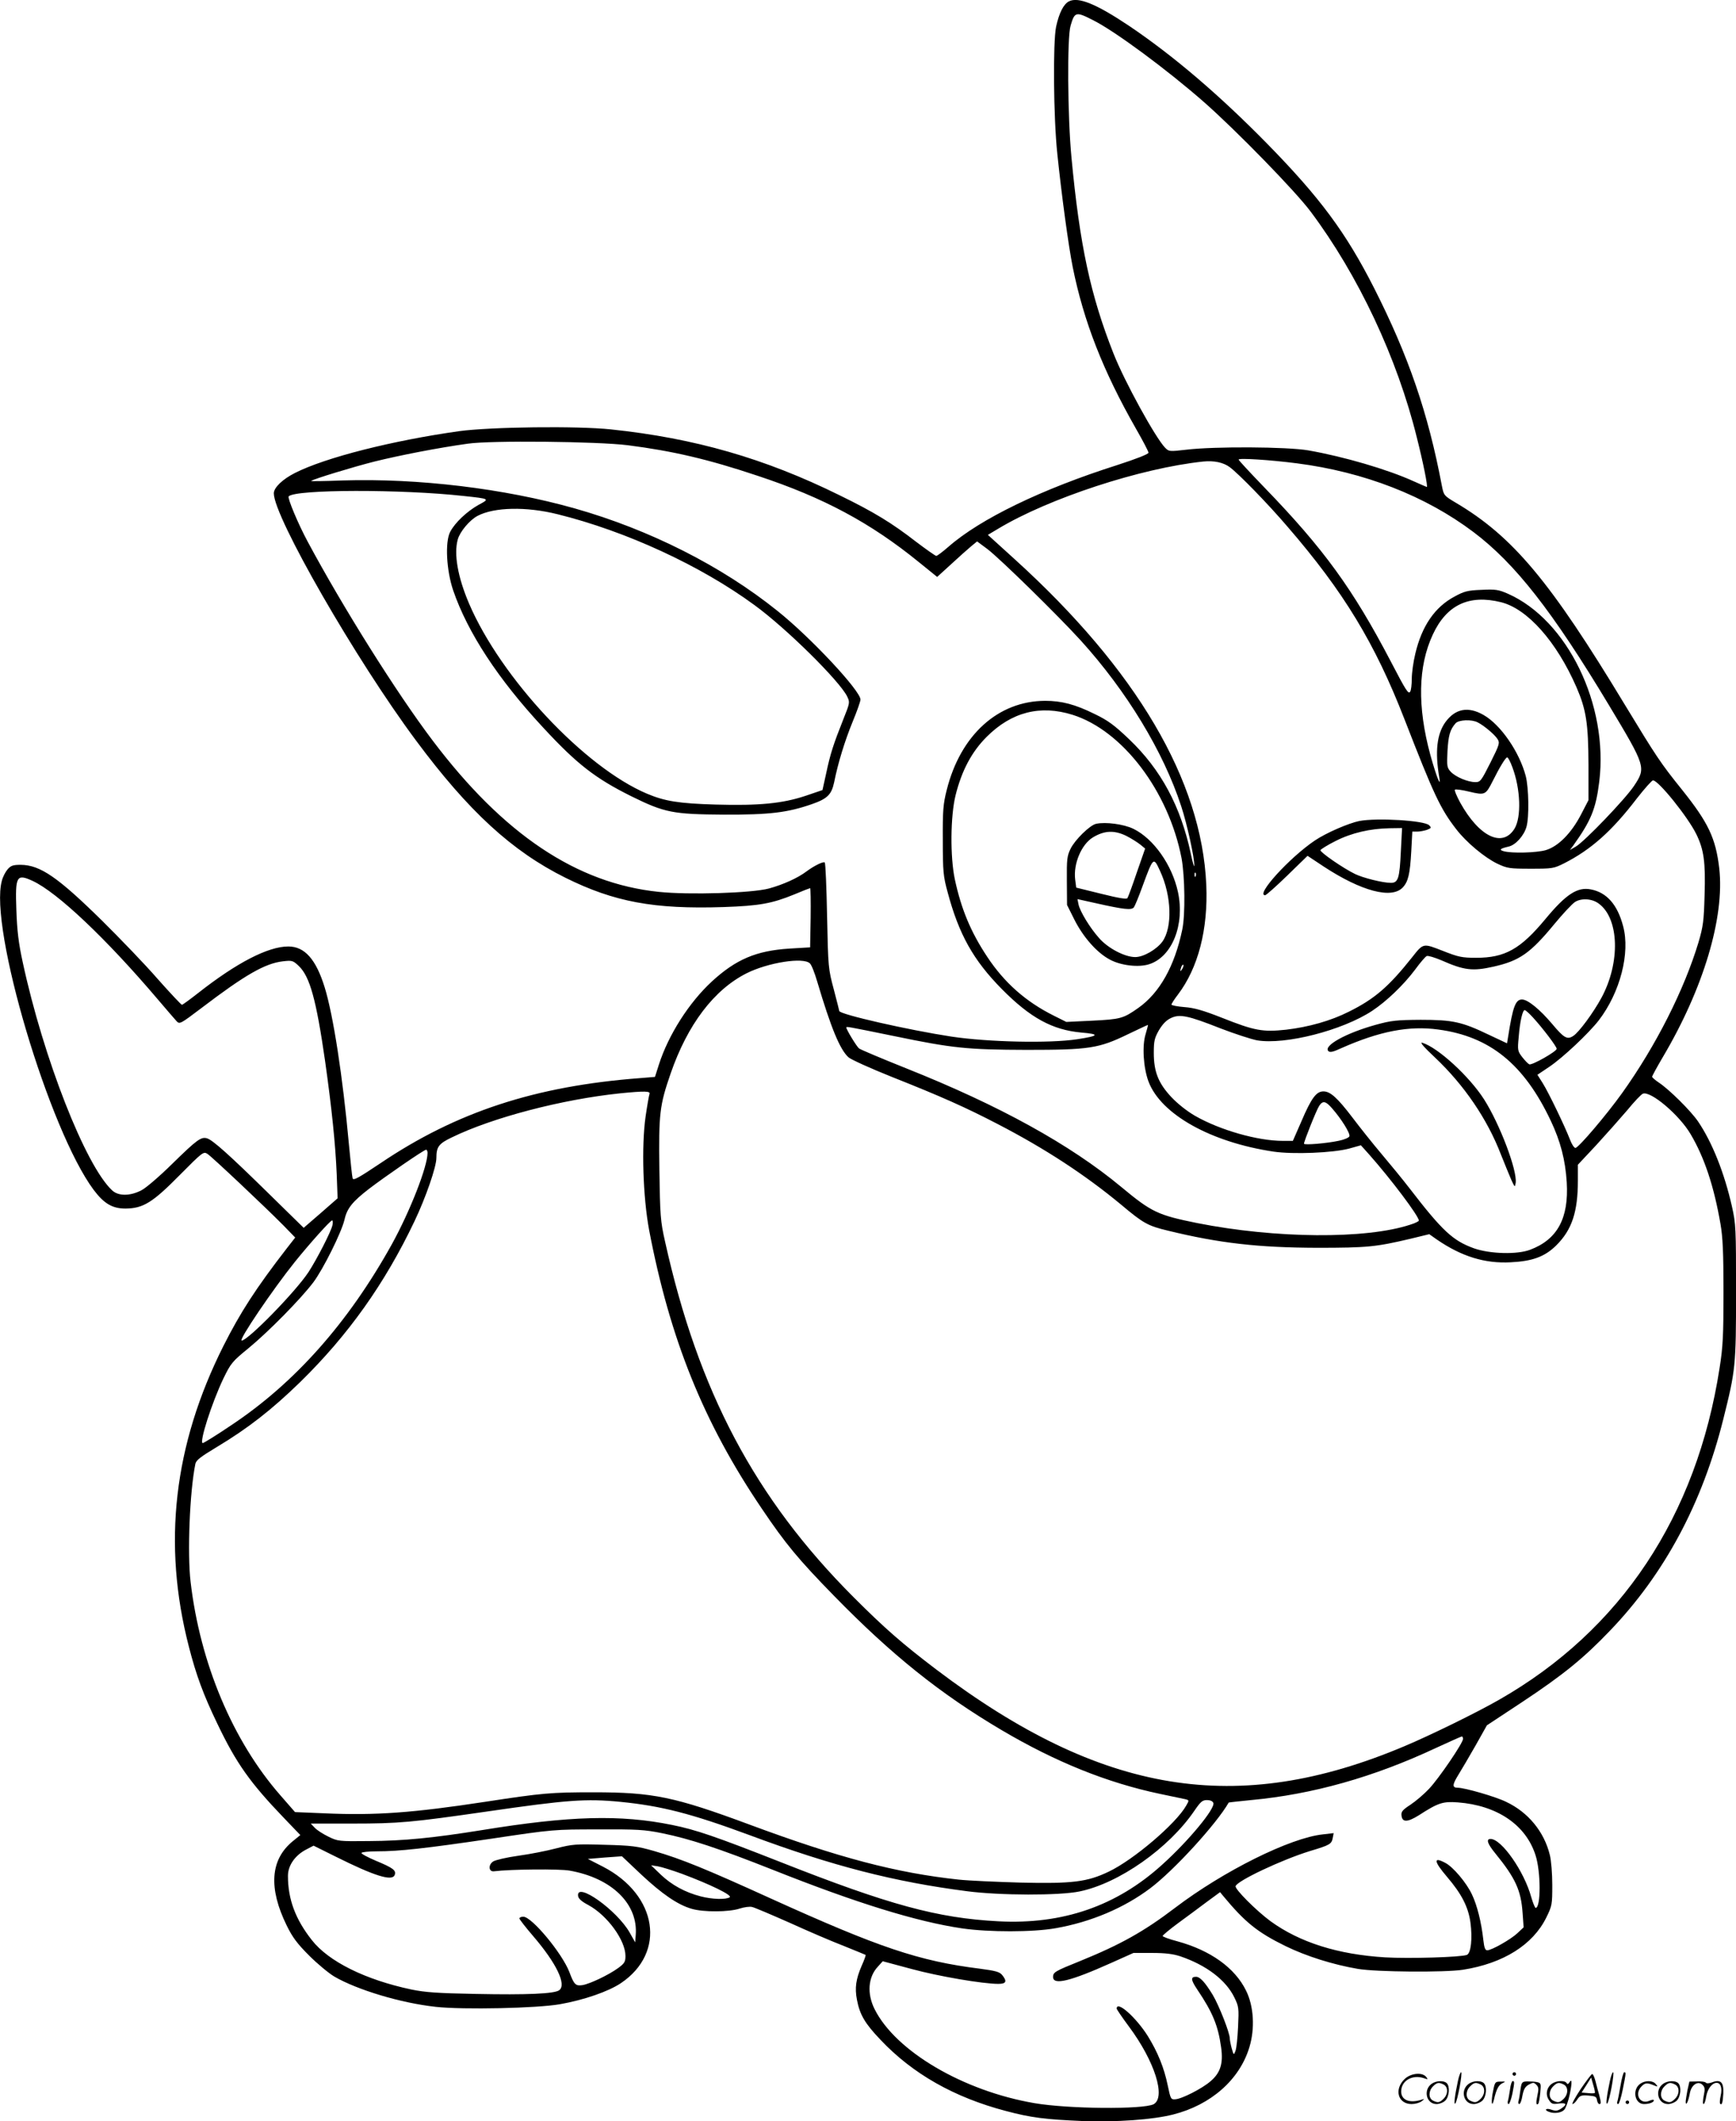 <?xml version="1.0" encoding="UTF-8"?>
<svg xmlns="http://www.w3.org/2000/svg" version="1.0" viewBox="0 0 982.439 1200.318" preserveAspectRatio="xMidYMid meet">
  <g transform="translate(-0.04,1200.554) scale(0.1,-0.1)" fill="#000000" stroke="none">
    <path d="M6050 11998 c-31 -16 -56 -66 -73 -144 -18 -89 -15 -511 7 -719 24 -232 63 -520 87 -640 62 -308 172 -589 358 -915 39 -68 71 -129 71 -136 0 -8 -69 -35 -177 -70 -425 -135 -775 -304 -956 -463 -32 -28 -63 -51 -68 -51 -5 0 -56 36 -113 79 -138 107 -239 169 -436 265 -422 208 -818 322 -1293 372 -192 20 -679 14 -857 -10 -377 -53 -758 -149 -931 -237 -69 -35 -119 -82 -119 -115 0 -133 464 -941 805 -1399 297 -400 543 -626 845 -776 276 -137 502 -179 895 -166 203 7 274 20 399 71 47 20 89 36 91 36 3 0 4 -75 3 -167 l-3 -168 -118 -7 c-187 -12 -302 -61 -438 -186 -129 -119 -246 -302 -300 -471 l-22 -69 -86 -7 c-591 -45 -1037 -191 -1467 -481 -124 -83 -154 -100 -158 -86 -3 9 -12 96 -21 192 -35 385 -89 733 -137 888 -49 159 -113 232 -206 232 -114 0 -291 -91 -511 -264 -46 -36 -87 -66 -91 -66 -4 0 -66 66 -138 147 -71 82 -213 229 -314 329 -250 246 -350 315 -460 316 -44 0 -56 -4 -75 -26 -12 -14 -27 -43 -32 -64 -74 -264 268 -1413 520 -1750 59 -78 106 -105 180 -105 100 1 153 34 307 190 130 131 134 134 157 119 26 -17 328 -302 428 -403 l68 -70 -46 -59 c-178 -230 -264 -364 -360 -554 -282 -561 -346 -1120 -196 -1701 42 -164 83 -274 161 -436 107 -224 185 -334 376 -533 l94 -98 -43 -35 c-127 -104 -138 -265 -34 -477 33 -67 59 -102 127 -170 47 -47 111 -100 143 -119 129 -75 378 -150 574 -171 155 -17 575 -8 703 15 136 24 274 72 344 119 258 173 208 499 -101 659 l-86 44 96 8 97 7 110 -104 c118 -110 205 -170 284 -193 66 -20 212 -19 272 1 25 8 58 13 71 9 14 -3 110 -44 214 -90 103 -47 241 -106 306 -131 65 -26 120 -49 122 -50 2 -2 -8 -30 -22 -61 -33 -76 -40 -126 -27 -193 16 -84 45 -134 133 -226 182 -193 417 -326 709 -403 143 -38 222 -48 433 -57 193 -7 397 7 515 37 213 54 376 197 431 381 32 105 25 232 -19 320 -63 129 -202 228 -389 279 -46 12 -83 26 -83 30 0 4 39 37 88 73 48 35 121 89 162 120 l75 55 18 -22 c123 -148 193 -205 352 -283 119 -58 269 -105 409 -129 104 -18 493 -21 596 -5 228 36 395 141 471 295 33 67 34 74 34 185 0 63 -6 140 -14 170 -32 131 -122 241 -247 300 -61 30 -235 80 -275 80 -31 0 -30 17 4 72 18 29 62 104 98 167 l64 114 200 132 c231 153 348 248 497 404 308 321 522 720 641 1197 69 276 72 299 72 719 0 361 -1 385 -23 483 -43 191 -112 364 -192 482 -41 60 -163 181 -222 220 -21 14 -38 29 -38 33 0 4 27 54 60 110 231 390 351 792 320 1069 -20 171 -62 259 -210 444 -123 153 -144 185 -325 483 -421 697 -633 951 -956 1142 -67 40 -68 41 -79 97 -78 412 -189 734 -383 1117 -160 315 -306 512 -607 819 -269 274 -530 497 -781 666 -184 123 -286 165 -339 138z m135 -106 c125 -62 424 -284 630 -465 183 -161 517 -504 602 -618 270 -360 491 -830 602 -1281 36 -142 63 -278 56 -278 -1 0 -36 15 -76 33 -145 66 -394 139 -594 174 -121 21 -532 23 -690 4 -97 -11 -99 -11 -121 11 -55 57 -230 375 -292 533 -130 329 -191 611 -238 1110 -22 230 -25 679 -5 745 23 79 30 81 126 32z m-2630 -2406 c250 -32 454 -79 734 -173 372 -123 638 -266 910 -487 l105 -85 79 72 c43 40 94 85 113 101 l34 28 58 -43 c69 -52 399 -375 529 -518 260 -287 467 -628 568 -937 33 -100 76 -294 74 -337 0 -12 -9 17 -19 65 -57 270 -169 479 -351 652 -82 78 -118 105 -193 141 -111 55 -188 75 -281 75 -266 -1 -479 -193 -557 -505 -20 -79 -23 -115 -22 -285 0 -178 3 -204 27 -292 64 -240 146 -386 307 -549 161 -163 286 -231 449 -246 108 -9 102 -19 -23 -38 -157 -24 -504 -16 -711 15 -242 37 -635 126 -635 145 0 2 -14 57 -31 122 -31 116 -32 123 -38 415 -3 163 -9 299 -13 303 -7 8 -60 -18 -103 -50 -50 -38 -133 -75 -213 -97 -97 -26 -451 -37 -624 -19 -464 48 -878 325 -1279 856 -205 271 -508 754 -707 1125 -56 104 -116 249 -108 257 40 40 638 41 991 2 149 -16 148 -16 84 -50 -66 -37 -134 -101 -161 -153 -30 -58 -21 -219 17 -331 82 -239 255 -503 508 -775 193 -209 297 -289 502 -391 187 -92 234 -101 520 -103 260 -1 360 11 499 59 89 31 112 54 127 124 22 110 60 233 104 341 25 60 45 117 45 127 0 50 -282 352 -470 502 -316 254 -724 460 -1148 580 -400 113 -886 171 -1311 158 -101 -4 -182 -5 -180 -3 10 10 240 80 359 110 141 35 362 78 528 101 129 19 733 13 907 -9z m3784 -102 c381 -49 728 -184 1000 -389 236 -178 446 -446 767 -980 209 -348 210 -353 142 -456 -49 -74 -280 -315 -330 -344 l-33 -19 18 24 c101 141 129 208 148 363 53 434 -180 914 -517 1063 -53 23 -69 26 -149 22 -79 -3 -98 -8 -153 -38 -111 -59 -185 -166 -222 -323 -11 -45 -20 -109 -20 -142 0 -33 -4 -66 -9 -73 -10 -16 -22 2 -111 173 -213 407 -378 635 -713 981 -81 84 -147 155 -147 159 0 10 182 -2 329 -21z m-379 -22 c50 -37 217 -208 327 -337 318 -368 495 -660 662 -1090 166 -427 203 -506 293 -622 57 -74 160 -160 233 -195 56 -26 68 -28 188 -28 123 0 130 1 190 31 151 77 269 181 411 367 44 56 85 102 91 102 31 0 198 -208 245 -304 43 -88 53 -157 47 -346 -4 -146 -8 -176 -34 -265 -81 -270 -242 -588 -433 -855 -88 -123 -247 -310 -264 -310 -7 0 -21 21 -31 48 -29 75 -119 262 -153 317 l-31 49 67 45 c76 51 223 189 281 264 120 157 178 380 137 532 -32 122 -93 191 -183 208 -76 15 -141 -28 -257 -168 -141 -170 -229 -219 -391 -219 -81 0 -100 4 -189 39 -113 44 -110 45 -174 -36 -132 -166 -211 -235 -358 -308 -103 -52 -228 -87 -356 -102 -132 -14 -177 -6 -361 67 -109 43 -159 57 -214 61 -40 3 -73 10 -73 14 0 5 16 30 36 56 115 151 172 370 161 622 -26 591 -395 1217 -1084 1842 l-152 138 57 34 c287 173 809 344 1162 381 61 6 114 -5 150 -32z m-3805 -266 c388 -96 811 -291 1116 -515 181 -132 483 -431 524 -517 16 -33 15 -36 -23 -131 -54 -136 -73 -193 -96 -303 l-21 -95 -97 -33 c-130 -43 -261 -56 -508 -49 -208 6 -287 19 -387 61 -354 149 -827 654 -1008 1076 -64 150 -87 280 -64 363 12 44 68 111 113 134 94 49 274 53 451 9z m5340 -498 c149 -37 314 -222 427 -481 55 -127 67 -204 68 -440 l0 -199 -42 -81 c-55 -106 -129 -181 -200 -202 -53 -15 -191 -19 -238 -6 -28 8 -20 15 27 26 40 8 88 62 102 112 16 56 13 220 -4 287 -36 137 -142 291 -239 346 -87 50 -160 36 -216 -41 -48 -67 -59 -167 -35 -309 13 -71 -15 -2 -50 124 -74 273 -70 501 14 681 78 168 205 228 386 183z m-2425 -637 c283 -89 543 -431 617 -811 19 -103 22 -320 4 -405 -43 -206 -128 -358 -249 -443 -85 -60 -101 -64 -262 -72 l-145 -7 -70 35 c-159 79 -281 187 -378 334 -93 140 -147 270 -183 438 -27 128 -25 356 4 475 35 141 92 247 176 331 141 141 303 182 486 125z m2293 -43 c36 -18 96 -69 112 -94 14 -22 12 -30 -40 -134 -52 -103 -57 -110 -85 -110 -43 0 -111 29 -139 58 -22 24 -23 32 -19 117 5 88 14 122 46 158 18 20 91 23 125 5z m196 -253 c47 -124 52 -284 12 -349 -68 -109 -200 -45 -307 148 -20 37 -34 70 -30 73 3 4 40 -1 81 -11 89 -21 93 -19 132 58 41 82 74 136 83 136 5 0 18 -25 29 -55z m-1792 -617 c-3 -8 -6 -5 -6 6 -1 11 2 17 5 13 3 -3 4 -12 1 -19z m-6582 -27 c140 -65 416 -326 709 -671 49 -58 97 -113 106 -123 17 -18 22 -15 141 75 247 188 359 252 460 264 53 6 57 5 91 -27 62 -60 98 -189 148 -536 38 -268 59 -474 66 -643 l5 -135 -96 -84 -96 -83 -197 193 c-223 219 -317 303 -349 313 -34 11 -58 -7 -198 -144 -71 -70 -150 -138 -175 -150 -64 -33 -130 -33 -165 0 -151 140 -389 748 -506 1291 -24 110 -32 180 -36 296 -7 192 1 206 92 164z m8864 -129 c115 -85 122 -334 14 -533 -45 -83 -127 -195 -159 -215 -34 -23 -53 -12 -119 67 -71 84 -139 139 -171 139 -37 0 -52 -40 -79 -212 l-6 -36 -102 48 c-154 74 -205 85 -387 85 -137 -1 -166 -4 -253 -28 -170 -47 -299 -119 -269 -149 9 -9 27 -5 74 17 215 95 382 128 548 105 292 -39 485 -196 636 -515 56 -118 83 -223 91 -350 12 -203 -53 -323 -207 -381 -73 -28 -227 -24 -318 8 -119 43 -178 97 -365 340 -37 48 -109 136 -159 195 -50 59 -123 151 -163 204 -86 113 -126 149 -165 149 -40 0 -68 -37 -124 -168 l-49 -112 -57 0 c-142 0 -356 61 -497 142 -45 26 -98 68 -133 105 -74 79 -100 144 -100 251 0 67 4 84 29 128 21 35 42 57 68 69 50 24 97 14 282 -59 78 -30 170 -60 205 -67 159 -27 484 56 652 167 83 55 178 147 242 232 29 40 60 76 67 78 7 3 44 -8 82 -24 129 -57 177 -63 296 -36 147 33 208 76 344 241 48 58 100 114 117 125 37 23 97 19 135 -10z m-4465 -338 c9 -8 27 -54 41 -102 78 -262 128 -384 177 -429 13 -12 125 -63 248 -112 280 -111 416 -172 597 -266 270 -140 494 -287 697 -455 127 -107 153 -121 266 -148 290 -71 512 -96 845 -97 283 0 332 5 527 51 l107 26 44 -31 c139 -95 270 -136 417 -128 124 6 194 32 259 97 87 87 121 188 121 365 l0 90 103 110 c56 61 135 150 176 198 40 49 80 91 89 94 44 17 206 -120 270 -229 78 -132 132 -294 169 -508 13 -74 17 -160 17 -385 0 -248 -3 -310 -22 -430 -130 -839 -559 -1484 -1247 -1877 -127 -73 -391 -202 -536 -263 -947 -400 -1714 -274 -2649 433 -196 149 -292 233 -470 411 -557 558 -878 1164 -1066 2012 -26 115 -28 144 -32 406 -4 318 1 363 64 545 96 277 245 473 429 566 121 61 323 93 359 56z m2107 -31 c-12 -20 -14 -14 -5 12 4 9 9 14 11 11 3 -2 0 -13 -6 -23z m1985 -275 c55 -60 134 -164 134 -177 0 -15 -139 -94 -155 -88 -7 3 -25 22 -40 41 -26 34 -27 39 -20 113 7 89 22 153 34 153 5 0 26 -19 47 -42z m-2192 -93 c-21 -66 -13 -191 16 -269 70 -186 353 -344 709 -397 112 -16 333 -7 425 17 l68 19 45 -50 c126 -142 283 -351 283 -376 0 -4 -21 -15 -48 -23 -250 -83 -764 -79 -1207 9 -222 45 -257 61 -430 205 -288 239 -688 460 -1215 670 -140 56 -261 107 -268 113 -14 11 -72 107 -72 118 0 7 -4 8 275 -49 328 -68 411 -76 745 -77 356 0 408 8 575 89 61 29 111 53 112 52 1 -1 -5 -24 -13 -51z m-2808 -340 c-3 -8 -13 -65 -22 -127 -24 -168 -15 -455 20 -643 118 -617 308 -1089 637 -1575 136 -202 208 -288 409 -494 327 -335 602 -555 947 -759 306 -181 599 -299 898 -362 66 -14 130 -27 143 -30 23 -6 23 -6 5 -37 -57 -101 -297 -306 -438 -373 -121 -58 -204 -69 -500 -62 -137 4 -295 11 -350 17 -352 38 -676 123 -1185 312 -423 157 -545 182 -880 182 -242 0 -288 -4 -615 -54 -406 -62 -621 -78 -907 -65 l-168 7 -82 94 c-270 308 -455 747 -509 1209 -19 161 -5 510 27 667 4 21 29 40 122 96 175 105 311 211 471 367 272 266 479 557 647 910 64 134 124 308 124 358 0 63 13 81 86 116 231 113 626 216 954 250 140 14 173 13 166 -4z m3863 -81 c52 -59 104 -142 98 -158 -3 -8 -29 -19 -58 -25 -68 -15 -199 -26 -199 -17 0 14 71 192 86 214 20 31 37 28 73 -14z m-5119 -252 c0 -78 -100 -332 -202 -517 -247 -445 -551 -787 -912 -1026 -81 -55 -153 -99 -158 -99 -22 0 51 228 117 366 42 86 49 95 142 171 113 93 296 279 367 373 56 75 159 282 176 354 14 64 45 102 138 174 93 71 312 222 324 222 4 0 8 -8 8 -18z m-538 -408 c-6 -34 -89 -195 -136 -267 -74 -112 -343 -387 -378 -387 -20 0 178 292 301 445 83 103 201 235 211 235 4 0 5 -12 2 -26z m6398 -2908 c0 -23 -137 -224 -192 -282 -28 -30 -75 -70 -105 -90 -46 -30 -54 -40 -51 -62 4 -39 34 -38 98 2 110 71 136 79 220 73 223 -17 385 -127 440 -298 31 -94 31 -299 1 -299 -4 0 -15 27 -25 61 -40 146 -168 329 -230 329 -27 0 -18 -27 27 -82 114 -140 145 -209 154 -335 l6 -83 -35 -33 c-37 -35 -146 -97 -171 -97 -12 0 -17 15 -22 58 -11 100 -35 196 -64 257 -31 67 -108 158 -152 180 -68 36 -65 9 11 -80 82 -96 120 -170 132 -258 12 -90 3 -173 -20 -183 -32 -13 -326 -22 -462 -14 -268 16 -485 85 -650 205 -80 59 -203 182 -197 198 10 31 261 149 419 198 117 35 124 40 131 76 l5 26 -60 -7 c-185 -19 -563 -207 -838 -416 -176 -134 -309 -208 -535 -300 -144 -58 -155 -64 -155 -91 0 -48 96 -25 330 80 l125 56 105 0 c76 0 120 -6 160 -19 147 -50 258 -134 306 -233 25 -51 26 -60 21 -166 -3 -62 -9 -123 -15 -137 -9 -24 -10 -24 -21 15 -6 22 -11 48 -11 57 0 31 -61 186 -96 245 -44 72 -72 103 -95 103 -31 0 -30 -17 7 -72 87 -129 118 -204 135 -327 13 -92 -4 -145 -61 -193 -46 -40 -161 -99 -198 -101 -25 -2 -27 1 -43 78 -21 102 -57 189 -113 280 -67 106 -176 203 -176 155 0 -4 31 -50 69 -101 146 -196 211 -401 140 -440 -57 -30 -482 -27 -674 6 -404 69 -786 294 -905 532 -44 88 -37 182 19 241 l27 30 164 -44 c155 -42 403 -84 490 -84 45 0 51 14 22 50 -15 18 -36 24 -127 36 -344 43 -571 120 -1180 396 -367 167 -508 225 -664 270 -95 27 -124 31 -281 35 -163 5 -181 3 -271 -20 -53 -14 -149 -33 -215 -42 -65 -9 -129 -24 -142 -32 -29 -18 -27 -59 3 -56 99 12 370 14 428 4 240 -42 390 -189 375 -366 l-3 -40 -31 55 c-72 127 -304 292 -292 207 2 -15 20 -31 58 -51 107 -58 210 -199 210 -288 0 -33 -5 -42 -42 -69 -54 -39 -159 -89 -201 -96 -39 -6 -48 3 -74 73 -41 107 -213 314 -261 314 -12 0 -22 -4 -22 -10 0 -5 35 -50 78 -100 132 -154 190 -275 147 -306 -26 -20 -182 -27 -471 -21 -217 4 -287 9 -365 25 -260 55 -469 158 -564 280 -93 118 -135 231 -135 363 0 58 39 115 101 148 l44 23 123 -61 c222 -111 322 -142 336 -105 10 26 -9 40 -105 80 -48 20 -86 41 -83 45 3 5 42 9 87 9 127 0 272 16 652 72 347 52 352 52 600 52 223 1 262 -1 365 -22 156 -32 317 -85 625 -207 473 -188 813 -293 1070 -331 152 -22 401 -22 530 1 199 35 386 114 535 226 134 101 374 363 444 485 1 1 57 7 126 14 348 32 695 130 1047 295 76 35 141 64 146 65 4 0 7 -6 7 -14z m-4769 -356 c232 -23 401 -66 733 -189 467 -174 818 -264 1231 -317 185 -24 521 -25 635 -1 223 46 505 244 650 457 35 51 45 60 71 60 18 0 32 -6 36 -16 12 -31 -140 -215 -290 -350 -258 -234 -563 -339 -926 -320 -345 18 -620 93 -1238 337 -361 142 -474 181 -608 208 -294 60 -581 52 -1077 -29 -274 -44 -442 -61 -639 -62 -172 -2 -177 -1 -230 25 -31 15 -65 37 -77 50 l-23 24 233 0 c268 0 339 7 763 68 455 66 561 74 756 55z m348 -407 c161 -60 288 -122 271 -133 -22 -14 -98 -12 -164 5 -89 23 -165 65 -226 123 l-55 53 39 -6 c22 -4 83 -23 135 -42z M7693 7360 c-62 -13 -187 -67 -251 -110 -143 -96 -338 -310 -282 -310 6 0 62 50 125 111 l115 112 92 -61 c212 -139 384 -185 447 -118 31 33 41 77 48 204 l6 112 28 0 c15 0 40 5 55 10 25 10 26 12 12 26 -27 27 -295 43 -395 24z m235 -174 c-7 -150 -15 -176 -56 -176 -47 0 -158 28 -203 50 -70 34 -199 124 -196 135 2 5 40 29 86 52 91 46 195 70 306 72 l70 1 -7 -134z M6203 7344 c-35 -8 -119 -90 -144 -141 -20 -41 -22 -60 -21 -182 l1 -136 41 -82 c49 -98 127 -188 201 -227 62 -34 164 -46 224 -26 129 42 201 224 162 407 -33 154 -138 303 -253 359 -54 26 -156 40 -211 28z m173 -69 c27 -14 62 -36 77 -48 l28 -23 -47 -135 c-25 -74 -49 -139 -53 -145 -4 -8 -48 -1 -148 24 l-142 35 -6 46 c-11 88 35 198 100 238 66 40 122 42 191 8z m190 -199 c65 -141 70 -317 13 -398 -33 -45 -107 -88 -154 -88 -59 0 -155 50 -205 108 -52 58 -108 151 -116 190 l-6 30 108 -24 c156 -35 197 -39 211 -23 6 8 27 59 47 114 64 174 64 174 102 91z M8122 6021 c164 -155 295 -347 372 -547 22 -55 48 -119 59 -144 20 -44 21 -44 25 -17 9 71 -90 332 -179 472 -84 131 -261 293 -349 320 -17 5 7 -23 72 -84z M8251 230 c-18 -85 -24 -135 -15 -127 12 11 43 177 33 177 -4 0 -12 -22 -18 -50z M8560 270 c0 -5 5 -10 10 -10 6 0 10 5 10 10 0 6 -4 10 -10 10 -5 0 -10 -4 -10 -10z M9111 230 c-18 -85 -24 -135 -15 -127 12 11 43 177 33 177 -4 0 -12 -22 -18 -50z M9171 203 c-7 -42 -15 -82 -18 -90 -3 -7 -1 -13 5 -13 5 0 17 37 26 83 19 95 19 97 8 97 -4 0 -14 -34 -21 -77z M7951 243 c-63 -59 -40 -143 38 -143 20 0 46 7 57 16 18 14 18 15 -6 7 -64 -19 -110 0 -110 48 0 61 63 98 130 75 22 -8 23 -7 11 8 -22 27 -85 21 -120 -11z M8946 185 c-31 -47 -52 -85 -46 -85 5 0 17 11 26 25 15 23 23 26 63 23 39 -3 46 -6 49 -25 2 -13 8 -23 13 -23 11 0 11 6 0 50 -6 19 -15 54 -21 78 -6 23 -14 42 -19 42 -4 0 -33 -38 -65 -85z m80 -22 c-2 -3 -20 -3 -40 -1 l-35 3 27 42 27 43 12 -42 c7 -23 11 -43 9 -45z M8103 215 c-50 -35 -31 -115 27 -115 17 0 39 9 50 20 22 22 27 79 8 98 -16 16 -59 15 -85 -3z m68 -5 c25 -14 25 -54 -1 -80 -23 -23 -33 -24 -61 -10 -25 14 -25 54 1 80 23 23 33 24 61 10z M8313 215 c-50 -35 -31 -115 27 -115 17 0 39 9 50 20 22 22 27 79 8 98 -16 16 -59 15 -85 -3z m68 -5 c25 -14 25 -54 -1 -80 -23 -23 -33 -24 -61 -10 -25 14 -25 54 1 80 23 23 33 24 61 10z M8450 173 c-12 -56 -8 -100 5 -48 13 57 26 83 48 93 20 9 19 10 -10 9 -31 0 -33 -2 -43 -54z M8546 183 c-4 -27 -9 -56 -12 -65 -3 -10 -1 -18 4 -18 5 0 14 26 21 57 13 68 13 73 2 73 -5 0 -12 -21 -15 -47z M8605 181 c-3 -25 -8 -54 -11 -63 -3 -10 -1 -18 4 -18 6 0 14 21 18 47 7 36 15 51 36 63 25 13 29 13 43 -1 13 -13 14 -24 6 -60 -9 -41 -8 -59 5 -47 3 3 8 31 11 61 5 53 4 56 -18 61 -13 3 -38 4 -56 4 -29 -1 -32 -4 -38 -47z M8783 215 c-30 -21 -38 -62 -17 -92 14 -22 21 -25 55 -20 45 6 50 -5 14 -29 -20 -13 -31 -14 -55 -6 -30 11 -44 -1 -14 -12 30 -12 71 -6 87 12 9 10 23 49 31 87 14 68 13 93 -3 66 -6 -9 -11 -10 -15 -2 -10 16 -58 14 -83 -4z m68 -5 c25 -14 25 -54 -1 -80 -23 -23 -33 -24 -61 -10 -25 14 -25 54 1 80 23 23 33 24 61 10z M9283 215 c-47 -33 -32 -115 21 -115 31 0 56 10 56 21 0 5 -11 4 -24 -2 -55 -25 -89 38 -45 82 20 20 31 21 74 3 18 -7 18 -6 6 9 -17 21 -59 22 -88 2z M9413 215 c-50 -35 -31 -115 27 -115 17 0 39 9 50 20 22 22 27 79 8 98 -16 16 -59 15 -85 -3z m68 -5 c25 -14 25 -54 -1 -80 -23 -23 -33 -24 -61 -10 -25 14 -25 54 1 80 23 23 33 24 61 10z M9550 178 c-5 -27 -10 -57 -10 -66 1 -27 16 5 24 51 9 47 47 71 72 45 13 -13 14 -24 6 -62 -5 -25 -6 -46 -1 -46 5 0 12 19 15 42 7 43 33 78 59 78 23 0 33 -29 23 -73 -5 -22 -6 -42 -3 -45 10 -11 15 6 18 58 3 64 -15 81 -63 63 -18 -7 -32 -7 -36 -2 -3 5 -25 8 -49 7 l-44 -1 -11 -49z M9200 110 c0 -5 5 -10 10 -10 6 0 10 5 10 10 0 6 -4 10 -10 10 -5 0 -10 -4 -10 -10z"></path>
  </g>
</svg>
